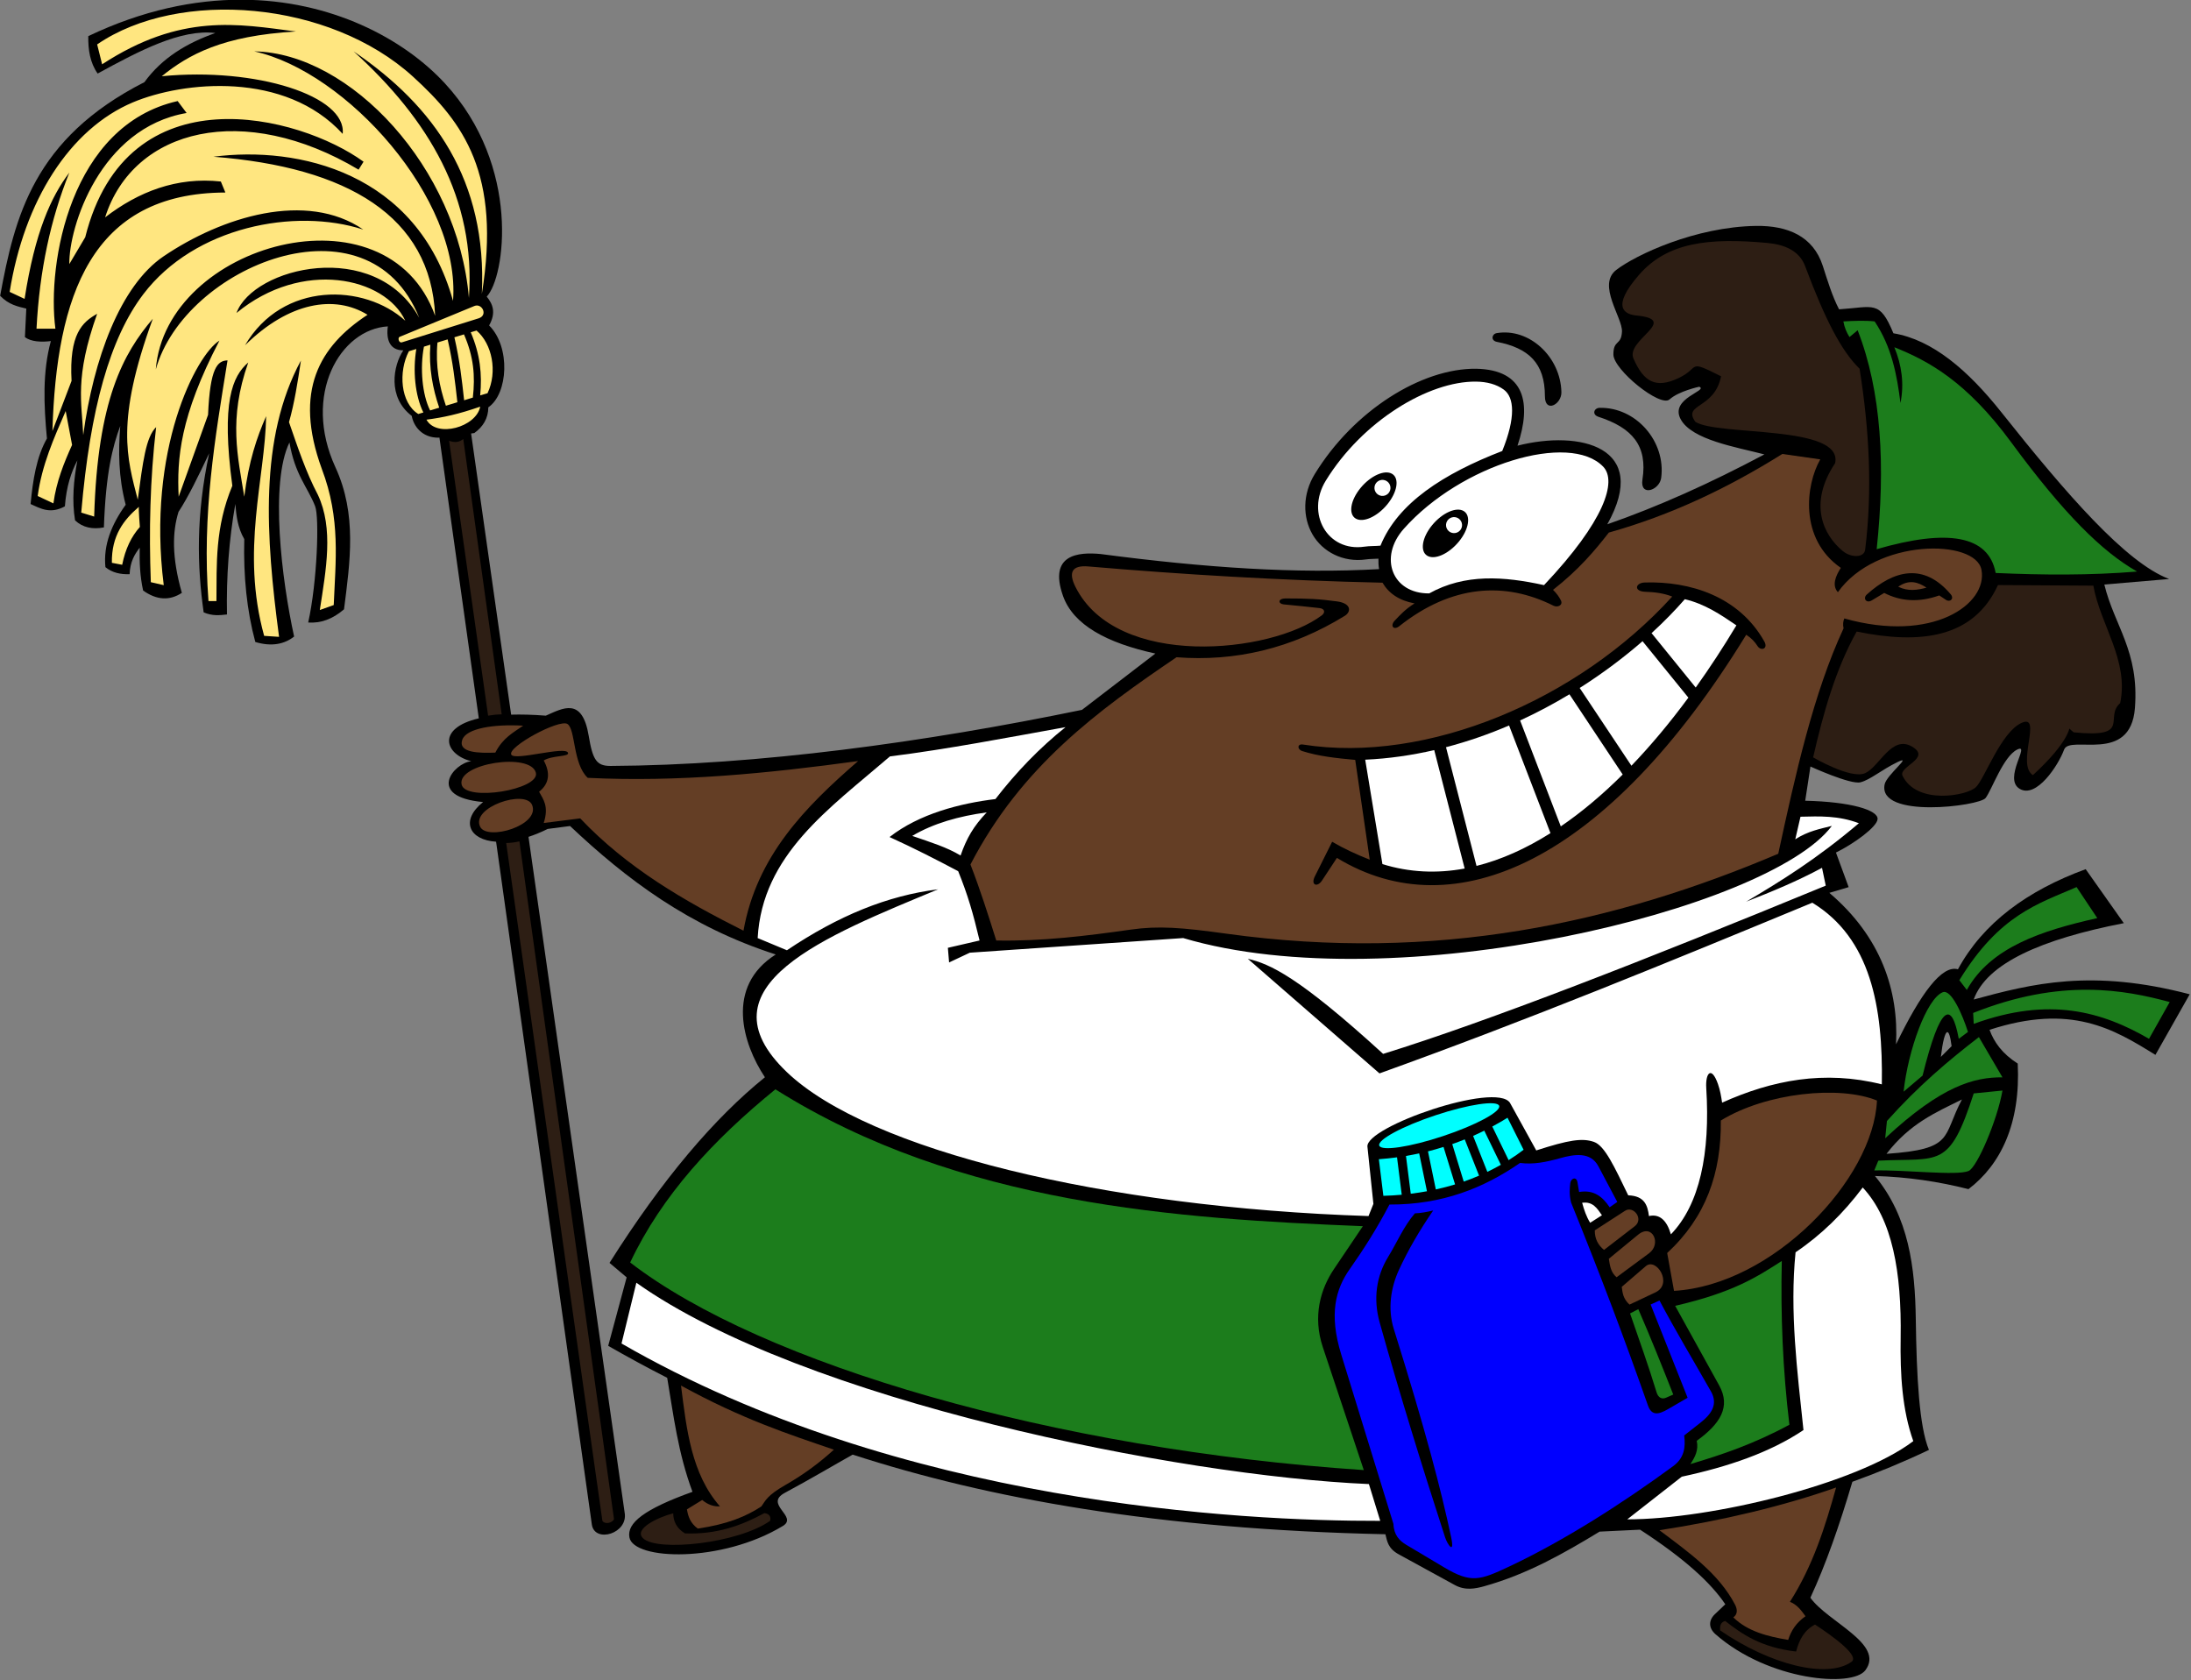 <?xml version="1.0" encoding="UTF-8" standalone="no"?>
<!-- Created with Inkscape (http://www.inkscape.org/) -->

<svg
   xmlns:dc="http://purl.org/dc/elements/1.1/"
   xmlns:cc="http://creativecommons.org/ns#"
   xmlns:rdf="http://www.w3.org/1999/02/22-rdf-syntax-ns#"
   xmlns:svg="http://www.w3.org/2000/svg"
   xmlns="http://www.w3.org/2000/svg"
   xmlns:sodipodi="http://sodipodi.sourceforge.net/DTD/sodipodi-0.dtd"
   xmlns:inkscape="http://www.inkscape.org/namespaces/inkscape"
   width="755.906"
   height="579.779"
   id="svg2"
   version="1.1"
   inkscape:version="0.92.1 r15371"
   sodipodi:docname="AfricanCleaningLady.svg">
  <rect width="100%" height="100%" fill="#808080" stroke="none"/>
  <defs
     id="defs4" />
  <sodipodi:namedview
     id="base"
     pagecolor="#ffffff"
     bordercolor="#666666"
     borderopacity="1.0"
     inkscape:pageopacity="0.0"
     inkscape:pageshadow="2"
     inkscape:zoom="0.40166489"
     inkscape:cx="443.73764"
     inkscape:cy="249.94456"
     inkscape:document-units="px"
     inkscape:current-layer="g4030"
     showgrid="false"
     inkscape:window-width="1366"
     inkscape:window-height="705"
     inkscape:window-x="-8"
     inkscape:window-y="-8"
     inkscape:window-maximized="1"
     units="mm"
     fit-margin-top="0"
     fit-margin-left="0"
     fit-margin-right="0"
     fit-margin-bottom="0" />
  <g
     inkscape:label="Vrstva 1"
     inkscape:groupmode="layer"
     id="layer1"
     transform="translate(-18.898,-435.78)">
    <g
       id="g4030"
       transform="matrix(0.752,0,0,0.752,95.627,297.672)">
      <g
         id="g4511">
        <path
           style="fill:#000000;fill-rule:evenodd;stroke:none;stroke-width:1.067"
           d="m 8.767,183.533 c -21.588,-0.049 -45.347,4.791 -70.3,16.7 -0.087,6.23 0.774,12.141 4.3,17.167 19.244,-10.532 38.316,-20.527 54,-18.6 -12.984,4.581 -24.379,11.311 -32.533,22.533 -50.898,25.926 -59.481,61.768 -66.2,98.033 3.992,4.106 8.008,4.902 12,5.867 l -0.633,13.1 c 2.781,2.122 7.508,2.363 11.9,1.8 -3.889,14.248 -3.238,29.387 -1.8,44.7 -4.784,8.389 -6.45,19.011 -7.5,30.067 4.618,2.088 9.032,4.709 15.733,1.067 0.69,-9.168 2.895,-15.692 5.733,-21.1 -1.724,9.182 -2.562,18.351 -1.067,27.533 3.564,3.335 8.053,4.209 13.233,3.233 0.871,-24.974 3.963,-37.023 7.5,-46.533 -0.866,11.407 -0.909,23.124 2.5,36.133 -6.518,9.052 -10.316,18.505 -9.3,28.633 3.099,2.568 6.926,3.354 11.1,3.233 0.224,-5.713 2.282,-9.114 4.633,-12.167 -0.16,6.564 0.118,13.103 1.567,19.667 6.196,4.397 12.11,4.756 17.767,1.067 -4.719,-16.598 -4.339,-28.094 -1.533,-37.167 4.342,-6.582 9.195,-16.576 14.067,-26.867 C -12.199,420.323 -11.581,443.415 -8.6,464.6 c 3.911,1.713 7.316,1.361 10.7,0.967 -0.332,-17.44 0.93,-34.339 3.833,-50.7 0.462,5.377 1.002,10.757 4.1,16.133 -0.422,17.062 1.177,32.834 5.067,47.2 7.67,2.285 13.481,0.906 17.8,-2.5 -5.711,-26.125 -11.178,-70.394 -2.133,-89.067 2.527,14.859 8.253,20.328 11.767,29.233 2.004,5.08 0.983,34.573 -3.167,53.4 5.671,0.379 11.144,-1.491 16.433,-6.067 2.751,-21.704 6.026,-43.476 -3.933,-65.133 C 36.573,364.808 53.959,334.701 75.9,333.4 c -0.856,6.249 1.001,10.991 7.1,11 -4.672,6.96 -7.347,21.519 3.867,30.067 0.812,4.565 4.582,10.017 12.233,10 L 99.567,384.4 117.633,513.233 c -19.444,4.531 -15.789,16.512 -3.467,19.667 -8.022,0.819 -20.984,16.332 5.433,18.733 -10.601,8.514 -6.408,17.414 5.967,18.2 L 169.5,883.167 c 1.352,8.625 16.832,4.092 15.033,-5.6 L 140.433,567.6 c 2.79,-0.911 5.72,-2.1 8.8,-3.633 L 159.5,562.633 c 25.764,24.309 54.534,46.135 94.367,58.933 -23.391,14.79 -15.056,41.241 -4.967,56.333 -23.283,18.819 -47.036,46.741 -71.3,85.167 L 185.467,769.7 177,801.133 c 8.673,4.961 17.668,9.871 27.067,14.667 2.915,17.242 4.911,34.303 11.6,52.3 -22.065,7.921 -30.19,14.27 -28.933,20.933 1.971,10.448 42.154,11.82 70.4,-5.267 7.186,-4.347 -8.853,-9.965 0.9,-15.2 12.365,-6.637 22.029,-12.445 31.133,-17.533 62.024,20.12 140.046,34.283 244.4,36.533 0.82,3.277 1.17,6.599 6.333,9.333 l 25.5,13.967 c 4.804,2.633 9.413,1.703 13.7,0.5 19.511,-5.474 36.331,-15.015 52.733,-25 6.121,-0.265 12.293,-0.564 18.567,-0.9 20.597,13.376 32.587,24.532 39.1,34.233 l -4.733,4.5 c -2.991,2.833 -3.022,6.386 0.267,9.267 24.4,21.372 62.737,24.53 68.733,16.5 9.018,-12.075 -17.243,-22.084 -25.233,-33.267 7.117,-15.327 13.421,-33.421 19.267,-53.2 11.936,-4.309 23.66,-9.163 35.133,-14.633 -4.477,-10.698 -5.674,-33.854 -6.033,-59.833 -0.331,-23.934 -3.18,-46.987 -18.733,-65.833 14.829,0.421 29.1,2.528 42.9,6.033 14.699,-11.155 23.969,-29.992 22.6,-57.6 -7.179,-4.591 -10.882,-9.884 -12.933,-15.5 37.364,-12.161 56.823,-0.454 76.1,11.5 l 15.733,-27.8 c -44.974,-11.807 -72.228,-4.9 -99.1,2.4 5.963,-16.613 31.055,-27.667 68.867,-35.033 l -17.5,-24.767 c -26.93,9.88 -47.09,24.745 -58.6,45.933 -7.29,-2.113 -17,10.855 -28.4,34.433 1.261,-24.557 -6.785,-49.244 -30.6,-69.5 L 746.1,590.667 740.267,574.8 c 8.237,-4.043 18.828,-11.715 19.1,-15.333 0.312,-4.144 -12.328,-7.979 -33.2,-8.433 l 2.4,-15.7 c 0,0 18.409,8.416 22.967,7.233 4.558,-1.182 9.501,-5.627 16.954,-9.26 7.453,-3.633 -5.001,5.858 -5.888,10.227 -3.233,15.933 43.418,9.973 46.3,6.267 2.882,-3.706 8.064,-19.002 14.5,-22.233 6.436,-3.231 -6.589,13.27 1.114,17.969 7.703,4.699 17.838,-10.83 20.42,-17.936 2.582,-7.106 30.479,6.989 32.5,-19.1 C 879.454,482.411 867.993,470.801 863.4,451.833 L 893.133,449.3 c -19.882,-7.525 -47.089,-38.913 -76.967,-76.5 -15.307,-19.257 -31.564,-33.256 -49.533,-36.233 -6.379,-15.403 -8.969,-12.021 -24.933,-11 -3.173,-6.066 -5.365,-13.438 -7.467,-19.933 -4.402,-13.606 -16.101,-18.552 -30.667,-18.333 -27.807,0.417 -55.102,13.284 -64.074,20.182 -8.971,6.898 2.962,21.905 2.604,28.383 -0.358,6.478 -3.971,3.516 -3.93,10.468 0.041,6.951 21.538,24.399 25.767,20.567 4.229,-3.833 13.608,-5.811 13.608,-5.811 4.423,1.787 -13.619,5.274 -8.542,14.844 5.077,9.57 25.623,12.849 38.433,16.2 -25.147,13.375 -48.77,23.956 -72.067,32.067 19.946,-35.579 -12.578,-43.363 -41.2,-36.067 6.529,-19.367 3.512,-34.854 -18.967,-35.3 -25.058,-0.278 -56.158,19.15 -74.033,48.3 -5.649,9.212 -5.609,19.807 -1.033,27.733 4.576,7.927 14.009,12.989 24.633,11.433 1.432,-0.21 3.459,-0.213 5.6,-0.333 -0.038,1.63 0.037,3.233 0.3,4.8 -37.882,2.122 -79.075,-0.517 -127.8,-6.933 -10.018,-0.941 -23.957,0.03 -17.233,19.167 4.699,13.373 20.156,21.657 42.4,26.5 l -33.667,25.833 C 322.109,524.253 245.529,534.719 178.1,535.067 c -6.43,0.033 -8.209,-2.75 -10.033,-13.767 -2.986,-18.033 -11.82,-12.739 -19.7,-9.3 -6.001,-0.469 -11.255,-0.598 -15.9,-0.467 l -18.367,-129 1.467,-0.2 c 4.02,-2.871 6.404,-6.766 6.433,-11.8 9.077,-6.187 10.312,-27.677 0.367,-37.567 3.309,-5.94 1.662,-9.823 -1.1,-13.233 8.408,-8.808 15.907,-59.72 -19.133,-97.767 C 83.302,201.519 49.981,183.628 8.767,183.533 Z M 791.333,657.2 c 0.719,-0.083 1.418,1.869 2,6.433 L 788.4,668.567 c 0.799,-6.807 1.882,-11.245 2.933,-11.367 z m 6.733,30.9 c -9.147,17.208 -3.248,22.742 -34.6,24.933 10.72,-13.983 22.723,-19.047 34.6,-24.933 z"
           id="path3973"
           inkscape:connector-curvature="0"
           sodipodi:nodetypes="sccccccccccccccccccccccccccccccsccscccccccccccccccccccccsssccccsccccsscccsccccccccccccccscczzszzzzzccsccsszzzzszccccssscccsccsscccccccssccccccc" />
        <path
           inkscape:connector-curvature="0"
           id="path3849"
           style="fill:#00ffff;stroke:none;stroke-width:1.067"
           d="m 589.6,696.467 c -2.284,1.426 -4.623,2.756 -7,4.033 l 7.5,15.433 c 2.495,-1.576 4.805,-3.167 6.867,-4.767 z M 578.933,702.4 c -1.695,0.841 -3.397,1.634 -5.133,2.4 l 6.533,16.5 c 2.172,-1.042 4.256,-2.124 6.2,-3.233 z m -8.967,4 c -1.889,0.761 -3.8,1.494 -5.733,2.167 l 5.267,17.2 c 2.455,-0.854 4.796,-1.771 7.033,-2.733 z m -9.733,3.467 c -2.347,0.731 -4.729,1.432 -7.133,2.033 l 3.6,17.467 c 3.074,-0.678 6.023,-1.441 8.833,-2.3 z m -11.167,2.967 C 547.062,713.268 545.04,713.656 543,714 l 2.2,17.333 c 2.559,-0.313 5.026,-0.69 7.433,-1.133 z m -10.167,1.8 c -2.75,0.378 -5.529,0.655 -8.333,0.867 l 2.067,16.8 c 2.888,-0.079 5.708,-0.255 8.433,-0.5 z m 46.856,-23.646 c 0.967,2.634 -10.563,8.862 -25.754,13.91 -15.19,5.048 -28.289,7.005 -29.256,4.37 -0.967,-2.634 10.563,-8.862 25.753,-13.91 15.19,-5.048 28.289,-7.005 29.256,-4.37 z" />
        <path
           id="path3878"
           style="fill:#0000ff;fill-rule:evenodd;stroke:none;stroke-width:1.067"
           d="m 547.09,740.34 c -5.16,5.992 -8.188,13.324 -12.325,20.081 -5.29,8.639 -6.896,19.048 -3.824,30.003 9.307,33.194 19.432,65.969 30.003,98.54 1.131,3.484 4.528,8.172 2.765,-0.118 -4.673,-21.972 -11.726,-48.932 -26.297,-95.481 -2.918,-9.321 -1.305,-19.111 2.353,-27.062 4.237,-9.209 9.567,-18.316 15.727,-27.278 -2.801,0.67 -5.602,1.215 -8.403,1.314 z m -11.665,-4.042 c -5.715,10.91 -11.751,20.427 -18.196,29.574 -6.497,9.22 -9.661,20.6 -3.943,39.162 l 23.968,77.804 c 0.194,5.13 2.797,7.739 5.9,9.587 l 17.34,10.328 c 12.393,7.381 16.37,5.982 29.864,-0.374 25.63,-12.072 52.343,-29.283 75.197,-46.029 5.145,-3.77 5.766,-8.657 5.101,-14.115 l 7.457,-5.859 c 5.22,-4.102 8.104,-8.552 4.794,-14.381 -8.079,-14.224 -16.227,-27.778 -23.599,-41.668 l -4.056,1.844 16.962,42.774 -7.682,4.46 c -3.76,2.183 -8.381,5.134 -10.482,-0.835 -11.012,-31.292 -21.172,-58.273 -35.304,-93.229 -0.904,-3.731 -0.64,-6.294 -0.369,-8.85 0.232,-2.185 2.829,-3.304 3.319,-0.369 l 0.737,4.425 c 6.783,-1.185 10.813,2.218 14.012,7.006 l 3.508,-2.445 -8.671,-16.361 c -3.583,-6.761 -11.012,-5.558 -17.7,-3.687 -6.154,1.722 -12.155,2.972 -18.233,2.144 -16.613,11.496 -35.715,19.193 -59.926,19.092 z"
           inkscape:connector-curvature="0"
           sodipodi:nodetypes="csssssscccsscsssscsscccsscsscccsscc" />
        <path
           inkscape:connector-curvature="0"
           id="path3909"
           style="fill:#1c7d1c;fill-opacity:1;stroke:none;stroke-width:1.067"
           d="m 666.499,782.767 20.191,36.499 c 5.435,9.824 0.522,17.626 -10.29,25.433 0.938,4.195 -0.784,7.505 -2.912,10.678 14.366,-4.27 29.019,-9.184 45.43,-18.055 -3.057,-25.315 -4.06,-50.336 -3.495,-75.134 -11.228,7.188 -22.07,14.4 -48.924,20.579 z m -16.901,1.52 -3.785,1.973 c 4.155,12.077 8.495,24.111 12.177,36.231 0.739,2.434 2.449,3.252 4.276,2.453 l 3.365,-1.472 c -5.096,-12.981 -10.254,-25.862 -16.032,-39.184 z M 253.712,683.435 c -28.224,22.974 -52.036,48.521 -66.632,79.445 60.483,46.692 194.679,85.794 336.574,95.249 L 504.862,801.749 c -4.747,-14.242 -1.049,-26.716 5.125,-35.879 l 13.241,-19.648 C 438.985,742.825 337.983,736.551 253.712,683.435 Z m 505.994,32.73 -1.846,4.483 c 14.205,-0.334 37.787,2.532 43.246,0.264 3.912,-1.626 13.242,-23.464 15.558,-36.917 l -13.185,1.318 c -11.352,34.956 -15.485,29.463 -43.773,30.852 z m 3.164,-10.284 c 26.047,-24.267 40.957,-28.019 53.794,-27.952 l -10.812,-18.459 c -13.787,10.619 -27.707,22.306 -42.191,38.5 z m 17.14,-28.743 c 8.189,-32.893 13.34,-34.547 16.613,-16.877 l 4.219,-3.164 c -2.583,-8.106 -7.695,-19.78 -11.603,-18.195 -7.337,2.977 -15.881,26.472 -17.931,45.619 z m 23.205,-28.743 0.264,5.01 c 34.705,-12.676 58.978,-5.585 80.427,6.856 l 9.493,-16.877 c -20.562,-5.546 -49.692,-11.141 -90.184,5.01 z m -6.329,-15.031 3.428,4.483 c 10.916,-19.594 34.358,-27.259 59.859,-32.962 l -9.493,-14.24 c -17.733,7.703 -35.383,12.665 -53.794,42.719 z M 758.959,435.62 c 32.377,-9.391 51.348,-6.463 54.59,10.918 21.628,0.956 43.256,1.131 64.884,-0.657 -15.958,-9.048 -33.562,-26.375 -57.71,-59.236 -20.477,-27.867 -37.918,-37.403 -53.654,-43.672 3.343,8.156 4.579,16.636 2.807,25.579 -1.636,-12.912 -4.005,-25.686 -11.854,-37.433 -4.296,-0.487 -9.277,-0.289 -14.349,0 0.494,2.833 1.528,5.127 2.807,7.175 l 3.743,-3.119 c 10.971,28.109 12.782,62.324 8.734,100.446 z" />
        <path
           inkscape:connector-curvature="0"
           id="path3921"
           style="fill:#643e25;fill-opacity:1;fill-rule:evenodd;stroke:none;stroke-width:1.067"
           d="m 659.287,885.717 c 13.34,10.06 27.213,19.796 34.699,34.17 1.054,2.024 1.29,4.34 -0.795,5.827 6.647,6.49 15.729,8.719 25.164,10.33 1.342,-4.273 3.782,-7.998 7.946,-10.86 -1.926,-2.665 -3.847,-5.335 -7.152,-6.622 10.58,-16.603 16.177,-34.452 21.19,-52.446 -23.814,8.419 -52.325,15.206 -81.053,19.601 z M 210.405,819.356 c 2.544,20.183 4.762,40.529 17.873,55.429 -2.715,0.117 -5.43,-0.649 -8.145,-2.941 l -7.013,4.299 c 0.536,3.166 1.464,6.253 4.977,8.823 13.872,-2.012 22.518,-5.767 29.185,-10.181 1.879,-2.61 2.539,-4.969 10.86,-9.728 9.154,-5.235 16.148,-10.616 22.398,-16.289 -21.204,-7.267 -41.916,-13.96 -70.135,-29.411 z M 142.089,552.976 c 3.827,9.348 -20.565,16.569 -23.822,10.018 -4.455,-8.958 20.82,-17.353 23.822,-10.018 z m 1.725,-14.789 c 1.973,7.739 -32.352,13.407 -34.072,5.375 -2.072,-9.67 31.656,-14.851 34.072,-5.375 z m -5.821,-21.589 c -13.31,-0.783 -26.219,1.162 -27.968,6.531 -1.931,5.93 7.67,6.115 15.191,5.821 3.461,-6.776 8.234,-9.181 12.777,-12.351 z m 153.666,16.227 c -24.253,21.031 -46.491,43.535 -52.594,77.829 -27.153,-13.628 -53.361,-28.792 -74.907,-51.532 l -16.735,2.125 c 2.43,-7.696 -0.162,-10.727 -2.125,-14.344 4.751,-3.771 5.211,-8.614 2.125,-14.344 3.937,-2.429 11.604,-1.592 11.156,-3.453 -0.828,-3.442 -24.354,3.751 -26.032,0.797 -1.992,-3.508 22.014,-16.518 25.766,-14.078 3.752,2.44 2.408,18.328 9.297,24.703 41.349,2.052 82.699,-2.028 124.048,-7.703 z m 371.185,225.709 3.136,17.367 c 45.345,-2.664 91.482,-51.101 93.107,-87.318 -17.023,-7.021 -50.758,-3.658 -71.639,9.166 0.262,24.119 -6.862,44.382 -24.603,60.785 z m -20.841,15.528 c 0.352,2.712 0.574,5.423 3.559,8.135 l 11.864,-5.593 c 8.27,-3.899 0.419,-16.191 -4.407,-12.033 z m -5.932,-12.881 c 0.478,3.108 0.883,6.245 3.559,8.474 l 14.915,-11.016 c 5.825,-4.303 1.531,-13.917 -5.085,-8.474 z m -6.44,-13.05 c -0.045,3.966 1.574,6.822 4.237,8.983 l 14.067,-10.847 c 4.338,-3.345 -0.59,-9.585 -4.407,-7.118 z M 501.197,585.738 c -2.04,4.08 1.167,5.118 3.26,1.941 l 6.868,-10.427 c 53.699,32.772 123.687,2.063 187.778,-102.375 2.427,1.56 3.998,3.312 5.201,5.201 1.509,2.37 5.057,1.341 3.069,-2.185 -11.668,-20.69 -34.103,-27.617 -54.803,-26.994 -4.315,0.13 -5.296,4.08 0.274,4.269 4.106,0.14 8.212,0.583 12.318,2.19 -43.145,47.519 -112.582,76.845 -169.438,67.885 -2.619,-0.413 -2.724,2.232 -0.274,3.011 7.451,2.37 15.452,3.236 24.267,4.038 l 6.664,45.781 c -5.98,-2.351 -11.773,-5.014 -17.245,-8.212 z m 261.219,-130.047 c 7.669,3.937 16.062,4.433 25.252,1.141 l 2.996,1.997 c 2.032,1.355 3.93,-0.542 2.272,-2.502 -12.356,-14.606 -26.059,-11.147 -38.52,0.091 -1.891,1.706 -0.274,4.237 2.293,2.697 z m 6.42,-2.846 c 4.994,-3.505 9.123,-2.121 12.983,0.421 -4.196,1.138 -8.414,1.801 -12.983,-0.421 z m -331.105,32.354 c -36.005,24.419 -71.17,49.979 -94.535,95.082 4.499,11.623 8.183,23.246 11.839,34.869 21.035,0.409 41.355,-2.099 61.556,-4.974 12.889,-1.835 23.332,-1.014 44.146,1.865 96.184,13.303 178.11,-4.872 253.063,-36.685 7.907,-36.531 16.144,-73.631 29.962,-103.407 -0.393,-1.856 -0.186,-3.312 0.349,-4.55 40.529,11.452 65.867,-6.575 62.929,-22.302 -2.669,-14.291 -48.322,-14.529 -65.881,10.256 -2.842,-3.152 -1.03,-7.448 1.355,-11.157 -19.256,-13.335 -16.121,-38.075 -9.438,-49.777 l -17.41,-2.487 c -24.694,15.462 -50.928,28.037 -79.588,36.063 -6.397,8.235 -13.819,17.069 -25.601,26.283 1.736,1.696 2.778,3.224 3.576,4.781 1.143,2.23 -1.427,3.477 -3.397,2.487 -22.268,-11.183 -46.722,-9.62 -70.689,9.377 -2.683,2.126 -4.345,-0.17 -2.129,-2.512 2.432,-2.571 4.875,-5.276 9.113,-7.914 -7.08,-1.315 -11.841,-4.601 -14.709,-9.496 -46.489,-1.041 -91.747,-3.762 -134.989,-7.461 -7.726,-0.661 -9.084,2.951 -5.906,9.325 18.899,37.91 89.718,30.662 113.041,13.115 1.595,-1.2 1.545,-3.032 -1.088,-3.336 -4.999,-0.576 -11.073,-1.185 -16.42,-1.694 -2.531,-0.241 -2.837,-2.73 0.997,-2.729 10.287,0.004 15.331,0.245 23.467,1.355 6.78,0.925 6.503,4.829 3.607,6.614 -24.415,15.047 -50.333,21.097 -77.219,19.01 z" />
        <path
           sodipodi:nodetypes="cccccccccccczzszzccccccccssccszcczcccccccccccccc"
           inkscape:connector-curvature="0"
           id="path3931"
           style="fill:#2d1e14;fill-opacity:1;stroke:none;stroke-width:1.067"
           d="m 110.5,385.067 c -1.729,1.433 -3.85,1.825 -6.5,0.8 L 121.9,512 c 2.078,-0.349 4.155,-0.561 6.233,-0.6 z m 25.767,184.6 c -1.845,0.433 -3.845,0.711 -6.067,0.767 L 174.333,881.4 c 1.067,1.719 4.429,1.118 5.333,-0.767 z m 613.5,-96.252 c -9.691,17.342 -15.274,37.252 -19.968,57.716 0,0 17.231,10.122 23.798,7.274 6.567,-2.848 12.131,-17.642 21.493,-12.258 9.361,5.384 -6.364,9.198 -4.26,13.464 6.627,13.44 29.557,9.158 33.645,5.197 4.088,-3.961 11.517,-25.369 21.062,-29.542 9.545,-4.173 -2.655,19.219 5.099,24.013 33.28,-30.631 5.227,-30.013 18.699,-19.636 26.999,2.735 13.799,-6.811 21.336,-13.403 4.084,-19.623 -9.154,-35.925 -12.309,-53.887 l -43.766,-0.274 c -11.212,24.453 -35.659,27.309 -64.828,21.336 z m -73.996,-96.231 c 10.257,6.638 67.942,1.21 64.115,18.983 -12.431,18.641 -5.397,32.986 3.526,40.323 3.831,3.15 9.791,3.118 10.258,-0.641 3.365,-27.073 1.933,-54.832 -2.565,-83.029 -8.335,-8.126 -15.794,-22.524 -25.005,-47.124 -2.599,-6.943 -9.318,-9.851 -17.311,-10.579 -27.12,-2.47 -45.927,-0.254 -58.912,14.687 -12.985,14.941 -6.57,18.176 -0.847,18.639 19.598,2 -5.239,11.181 -1.688,19.65 4.674,10.739 10.22,13.969 20.621,9.078 10.4,-4.891 3.645,-8.883 19.596,-0.875 -2.973,15.176 -17.826,12.452 -11.789,20.889 z M 248.647,877.872 c -10.435,5.661 -21.847,9.859 -36.428,9.303 -3.982,-2.429 -5.339,-5.63 -5.39,-9.216 -7.119,1.837 -18.305,7.199 -13.823,11.476 6.551,6.252 43.392,2.381 58.249,-7.998 0.559,-1.747 -0.275,-3.351 -2.608,-3.565 z m 440.796,49.47 c -2.195,0.63 -2.463,2.361 -2.298,4.34 22.974,15.802 49.087,22.303 60.251,14.425 3.858,-2.722 -8.211,-11.516 -16.722,-17.105 -4.784,2.426 -7.291,6.901 -8.68,12.382 -15.989,-1.897 -24.593,-7.794 -32.551,-14.042 z" />
        <path
           inkscape:connector-curvature="0"
           id="path3962"
           style="fill:#ffe680;stroke:none;stroke-width:1.067"
           d="m -38.314,416.181 c -0.225,0.902 0.451,9.241 0.451,9.241 -3.862,4.338 -6.655,10.012 -8.114,17.354 l -4.733,-0.902 c -0.185,-12.521 5.435,-19.722 12.396,-25.693 z m -33.582,-43.949 c -5.421,12.427 -10.936,24.808 -12.847,38.991 l 7.212,3.381 c 1.367,-10.056 4.827,-18.542 8.564,-26.82 z M 66.583,328.078 c -21.976,14.394 -34.075,34.832 -20.978,70.688 8.755,23.015 6.279,42.483 5.473,62.479 l -6.385,2.28 c 2.864,-18.584 6.417,-37.376 -0.912,-52.902 -5.477,-10.385 -9.27,-21.892 -13.225,-33.292 2.495,-8.754 4.009,-18.49 5.473,-28.275 -19.286,35.754 -16.152,80.659 -10.033,126.782 l -6.841,-0.456 C 8.342,436.314 19.581,403.305 20.066,374.596 15.825,384.22 12.067,395.29 10.033,411.536 7.13,393.286 2.635,376.065 11.857,349.969 c -7.276,6.313 -12.489,17.967 -7.297,56.55 -8,19.152 -7.146,35.89 -7.297,52.902 h -3.648 c -3.027,-39.881 2.973,-74.708 8.743,-110.421 -4.579,0.15 -8.011,3.218 -8.936,24.977 L -20.066,411.536 c -0.821,-17.355 0.52,-36.707 18.698,-71.6 -10.625,6.52 -33.392,50.058 -25.539,112.189 l -5.929,-1.368 c -0.866,-23.379 -0.398,-47.025 2.436,-71.144 -4.753,4.625 -6.062,15.958 -8.429,33.313 -4.862,-18.972 -10.377,-35.756 6.905,-83.023 -13.523,15.871 -25.331,37.156 -26.907,90.754 l -5.929,-1.824 c 4.091,-47.852 13.24,-80.145 28.481,-100.2 23.53,-30.962 69.479,-39.826 100.905,-29.656 -26.143,-17.893 -64.814,-5.869 -91.608,12.276 -19.882,13.464 -32.188,47.189 -36.866,82.008 -0.623,-14.949 -4.074,-26.199 6.385,-55.638 -6.808,3.829 -12.903,9.243 -11.74,30.784 l -8.783,23.03 c 1.844,-61.826 17.608,-109.316 79.353,-109.452 l -2.079,-5.052 C -20.939,264.722 -38.574,271.644 -53.814,283.385 -40.716,242.286 10.043,230.215 62.479,261.495 l 2.28,-3.648 C 35.422,236.513 -43.767,215.946 -62.935,292.506 l -7.297,12.313 c -0.269,-16.834 14.038,-62.501 53.814,-69.32 l -4.104,-5.473 c -49.206,11.082 -60.036,74.417 -56.094,104.436 h -8.665 c 1.356,-26.612 6.493,-50.389 15.05,-71.6 -8.348,11.019 -15.756,27.202 -20.522,57.919 l -6.841,-3.21 c 6.645,-41.735 27.514,-74.755 56.573,-86.974 23.005,-9.674 69.759,-14.498 96.204,14.48 1.901,-17.322 -39.43,-30.66 -83.001,-26.451 12.287,-9.929 27.919,-18.604 61.567,-20.522 -26.64,-3.446 -52.686,-8.568 -88.93,15.05 l -2.28,-9.121 c 37.404,-25.677 106.599,-20.147 144.938,14.814 23.074,21.041 40.49,44.485 31.554,99.655 2.432,-52.121 -21.768,-86.084 -58.831,-111.276 34.49,31.279 56.129,67.453 52.902,113.101 C 107.995,260.522 58.567,207.923 14.594,207.225 56.868,216.445 109.478,274.89 105.804,321.694 89.395,262.63 34.662,250.491 -4.104,255.566 57.309,260.315 95.661,282.887 97.595,328.534 75.551,267.085 -26.059,295.508 -30.555,353.161 -17.447,305.914 66.839,271.083 90.298,329.447 69.899,292.67 14.118,306.242 6.467,327.249 36.584,302.401 74.596,310.81 83.913,330.815 65.117,313.734 27.617,312.632 10.389,342.062 30.654,322.08 51.609,318.837 66.583,328.078 Z m 15.821,12.624 35.136,-10.994 c 4.454,-1.394 1.584,-7.116 -1.938,-5.662 l -34.319,14.17 c -0.933,0.385 -0.405,2.963 1.121,2.485 z M 116.6,335.3 l -2.667,0.8 c 4.34,10.189 5.263,19.215 4.333,28.967 l 3.367,-1 C 126.299,354.218 123.778,341.444 116.6,335.3 Z m -5.767,1.767 -4.4,1.333 c 2.47,10.713 3.391,19.177 4.467,28.9 l 4,-1.233 c 1.132,-9.993 0.397,-18.699 -4.067,-29 z m -7.5,2.3 -4.667,1.433 c -0.973,10.686 0.856,20.154 3.867,29 L 107.8,368.2 c -1.099,-9.882 -2.03,-18.221 -4.467,-28.833 z M 95.4,341.8 92.467,342.7 C 90.59,352.361 91.631,364.719 95.3,371.967 L 99.467,370.7 C 96.502,361.942 94.637,352.439 95.4,341.8 Z m -6.433,1.967 -3.4,1.033 c -4.881,9.302 -3.944,23.663 4.3,28.8 L 92.2,372.9 c -3.874,-7.841 -4.862,-19.333 -3.233,-29.133 z m 4.65,32.439 c 4.687,8.468 22.819,3.444 24.665,-5.979 -10.092,3.482 -16.753,4.927 -24.665,5.979 z" />
        <path
           inkscape:connector-curvature="0"
           id="path3822"
           style="fill:#ffffff;stroke:none;stroke-width:1.067"
           d="m 535.878,407.84 c -0.187,2.023 -1.978,3.511 -4.001,3.325 -2.023,-0.187 -3.511,-1.978 -3.325,-4.001 0.187,-2.023 1.978,-3.511 4.001,-3.325 2.023,0.187 3.511,1.978 3.325,4.001 z m 0.816,-6.754 c 3.377,2.093 2.352,8.367 -2.291,14.014 -4.642,5.646 -11.143,8.527 -14.521,6.434 -3.377,-2.093 -2.352,-8.367 2.291,-14.014 4.642,-5.646 11.143,-8.527 14.521,-6.434 z m 38.439,-42.352 c -21.691,-0.241 -52.107,18.026 -68.938,45.473 -9.234,15.058 0.756,32.742 17.705,30.261 2.565,-0.376 5.044,-0.234 7.4,-0.467 7.964,-19.564 28.832,-32.971 55.867,-43.433 6.229,-15.345 5.574,-24.619 0.7,-28.167 -3.363,-2.448 -7.728,-3.611 -12.733,-3.667 z m -6.415,66.173 c -0.187,2.023 -1.978,3.511 -4.001,3.325 -2.023,-0.187 -3.511,-1.978 -3.325,-4.001 0.187,-2.023 1.978,-3.511 4.001,-3.325 2.023,0.187 3.511,1.978 3.325,4.001 z m 0.816,-6.754 c 3.377,2.093 2.352,8.367 -2.291,14.014 -4.642,5.646 -11.143,8.527 -14.521,6.434 -3.377,-2.093 -2.352,-8.367 2.291,-14.014 4.642,-5.646 11.143,-8.527 14.521,-6.434 z m -15.881,37.752 c 16.434,-9.154 34.367,-7.823 52.684,-3.797 27.787,-29.371 33.571,-47.646 27.153,-54.339 -15.355,-16.011 -65.122,-1.131 -91.465,28.471 -11.742,13.195 -5.325,29.814 11.628,29.664 z m 117.28,2.662 c -4.35,4.99 -9.46,10.256 -15.267,15.567 L 675.933,499.1 c 6.396,-8.949 12.629,-18.475 18.667,-28.533 -7.221,-4.935 -14.476,-9.823 -23.667,-12 z m -19.4,19.267 C 643.115,485.161 633.431,492.483 622.7,499.3 l 23.733,35.667 c 8.925,-9.284 17.658,-19.748 26.133,-31.233 z M 618,502.2 c -7.135,4.306 -14.704,8.347 -22.633,12 l 18.667,48.6 c 9.588,-6.543 19.088,-14.534 28.4,-23.8 z m -27.7,14.3 c -9.214,3.965 -18.883,7.339 -28.933,9.967 l 14,54.467 C 586.692,578.105 598.037,573.004 609.3,565.9 Z m -34.333,11.3 c -10.217,2.352 -20.813,3.91 -31.667,4.4 l 7.9,47.9 c 12.347,3.84 25.007,4.393 37.733,2.033 z m 88.563,352.93 25.013,-19.575 c 21.198,-4.54 40.414,-11.061 55.825,-21.388 -2.859,-27.188 -6.358,-54.375 -3.625,-81.563 11.751,-7.934 21.961,-17.924 30.813,-29.725 13.633,14.656 17.867,38.774 17.4,68.875 -0.266,17.172 0.734,33.225 5.8,47.488 -26.016,19.734 -93.015,35.917 -131.226,35.888 z m -454.613,-108.552 -6.806,27.872 c 127.691,73.685 284.4,81.53 348.08,81.369 l -5.193,-16.876 C 438.871,860.809 266.534,826.467 189.917,772.178 Z M 627.508,744.656 l 5.404,-3.439 c -2.161,-3.113 -4.172,-6.433 -9.088,-5.731 0.883,3.229 1.936,6.374 3.684,9.17 z M 350.654,556.378 c -6.062,6.371 -9.214,11.814 -11.988,19.78 -6.446,-3.845 -13.342,-5.942 -22.178,-8.991 9.679,-5.733 21.294,-9.048 34.166,-10.789 z m 36.159,-39.111 c -26.384,4.755 -54.167,10.121 -80.551,13.425 -27.873,23.982 -58.553,45.069 -60.693,83.348 l 13.425,5.594 c 23.598,-15.867 46.041,-25.031 69.363,-27.969 -51.261,21.322 -110.765,44.407 -69.363,83.907 37.465,35.744 145.41,62.078 266.825,66.007 l 2.238,-5.594 -2.738,-26.232 c -0.987,-9.114 58.931,-29.918 65.388,-20.138 l 12.066,21.856 c 14.815,-4.779 21.069,-5.805 26.491,-3.906 4.967,1.74 9.387,11.471 15.704,24.504 7.546,0.252 8.881,4.646 9.509,9.509 4.848,-1.08 8.148,1.862 10.069,8.391 13.198,-13.65 18.105,-37.126 16.222,-67.126 -0.433,-6.903 2.362,-10.36 5.374,-1.82 1.003,2.844 1.469,5.688 1.898,8.532 22.874,-10.3 46.902,-15.02 73.279,-8.391 0.579,-35.737 -5.137,-67.005 -31.885,-83.348 -65.278,27.02 -130.691,53.905 -198.581,78.314 l -60.413,-52.582 c 10.116,2.36 23.131,8.057 62.091,43.632 47.874,-14.836 119.782,-42.89 203.056,-77.195 l -1.708,-8.168 c -11.181,6.026 -22.934,10.909 -34.814,15.536 15.727,-9.307 32.204,-19.443 51.728,-35.999 -9.395,-3.554 -18.082,-3.212 -26.79,-2.989 l -2.4,10.364 c 5.839,-3.765 11.28,-4.751 16.781,-6.153 -28.759,38.552 -200.753,80.201 -297.591,51.463 l -97.892,6.713 -9.509,4.475 -0.559,-6.713 14.544,-3.356 c -3.006,-12.565 -5.328,-20.719 -9.817,-31.802 -9.863,-5.222 -20.017,-10.444 -31.478,-15.666 13.654,-10.69 32.404,-15.464 48.567,-17.421 9.619,-12.471 20.308,-23.516 32.164,-33.004 z" />
        <path
           style="fill:#000000;stroke:none;stroke-width:1.067"
           d="m 631.308,374.879 c 15.464,5.036 22.63,13.227 20.187,28.785 -1.268,8.078 7.844,4.973 8.601,-0.783 2.195,-16.697 -11.528,-32.474 -28.261,-32.114 -2.551,0.055 -3.664,3.09 -0.527,4.112 z"
           id="path4018"
           inkscape:connector-curvature="0"
           sodipodi:nodetypes="sssss" />
        <path
           sodipodi:nodetypes="sssss"
           inkscape:connector-curvature="0"
           id="path4020"
           d="m 584.726,340.5 c 14.498,2.815 22.033,9.729 22.022,24.946 -0.005,7.901 7.692,3.744 7.564,-1.867 -0.369,-16.275 -14.811,-29.603 -29.69,-27.085 -2.268,0.384 -2.838,3.435 0.103,4.006 z"
           style="fill:#000000;stroke:none;stroke-width:1.067" />
      </g>
    </g>
  </g>
</svg>
